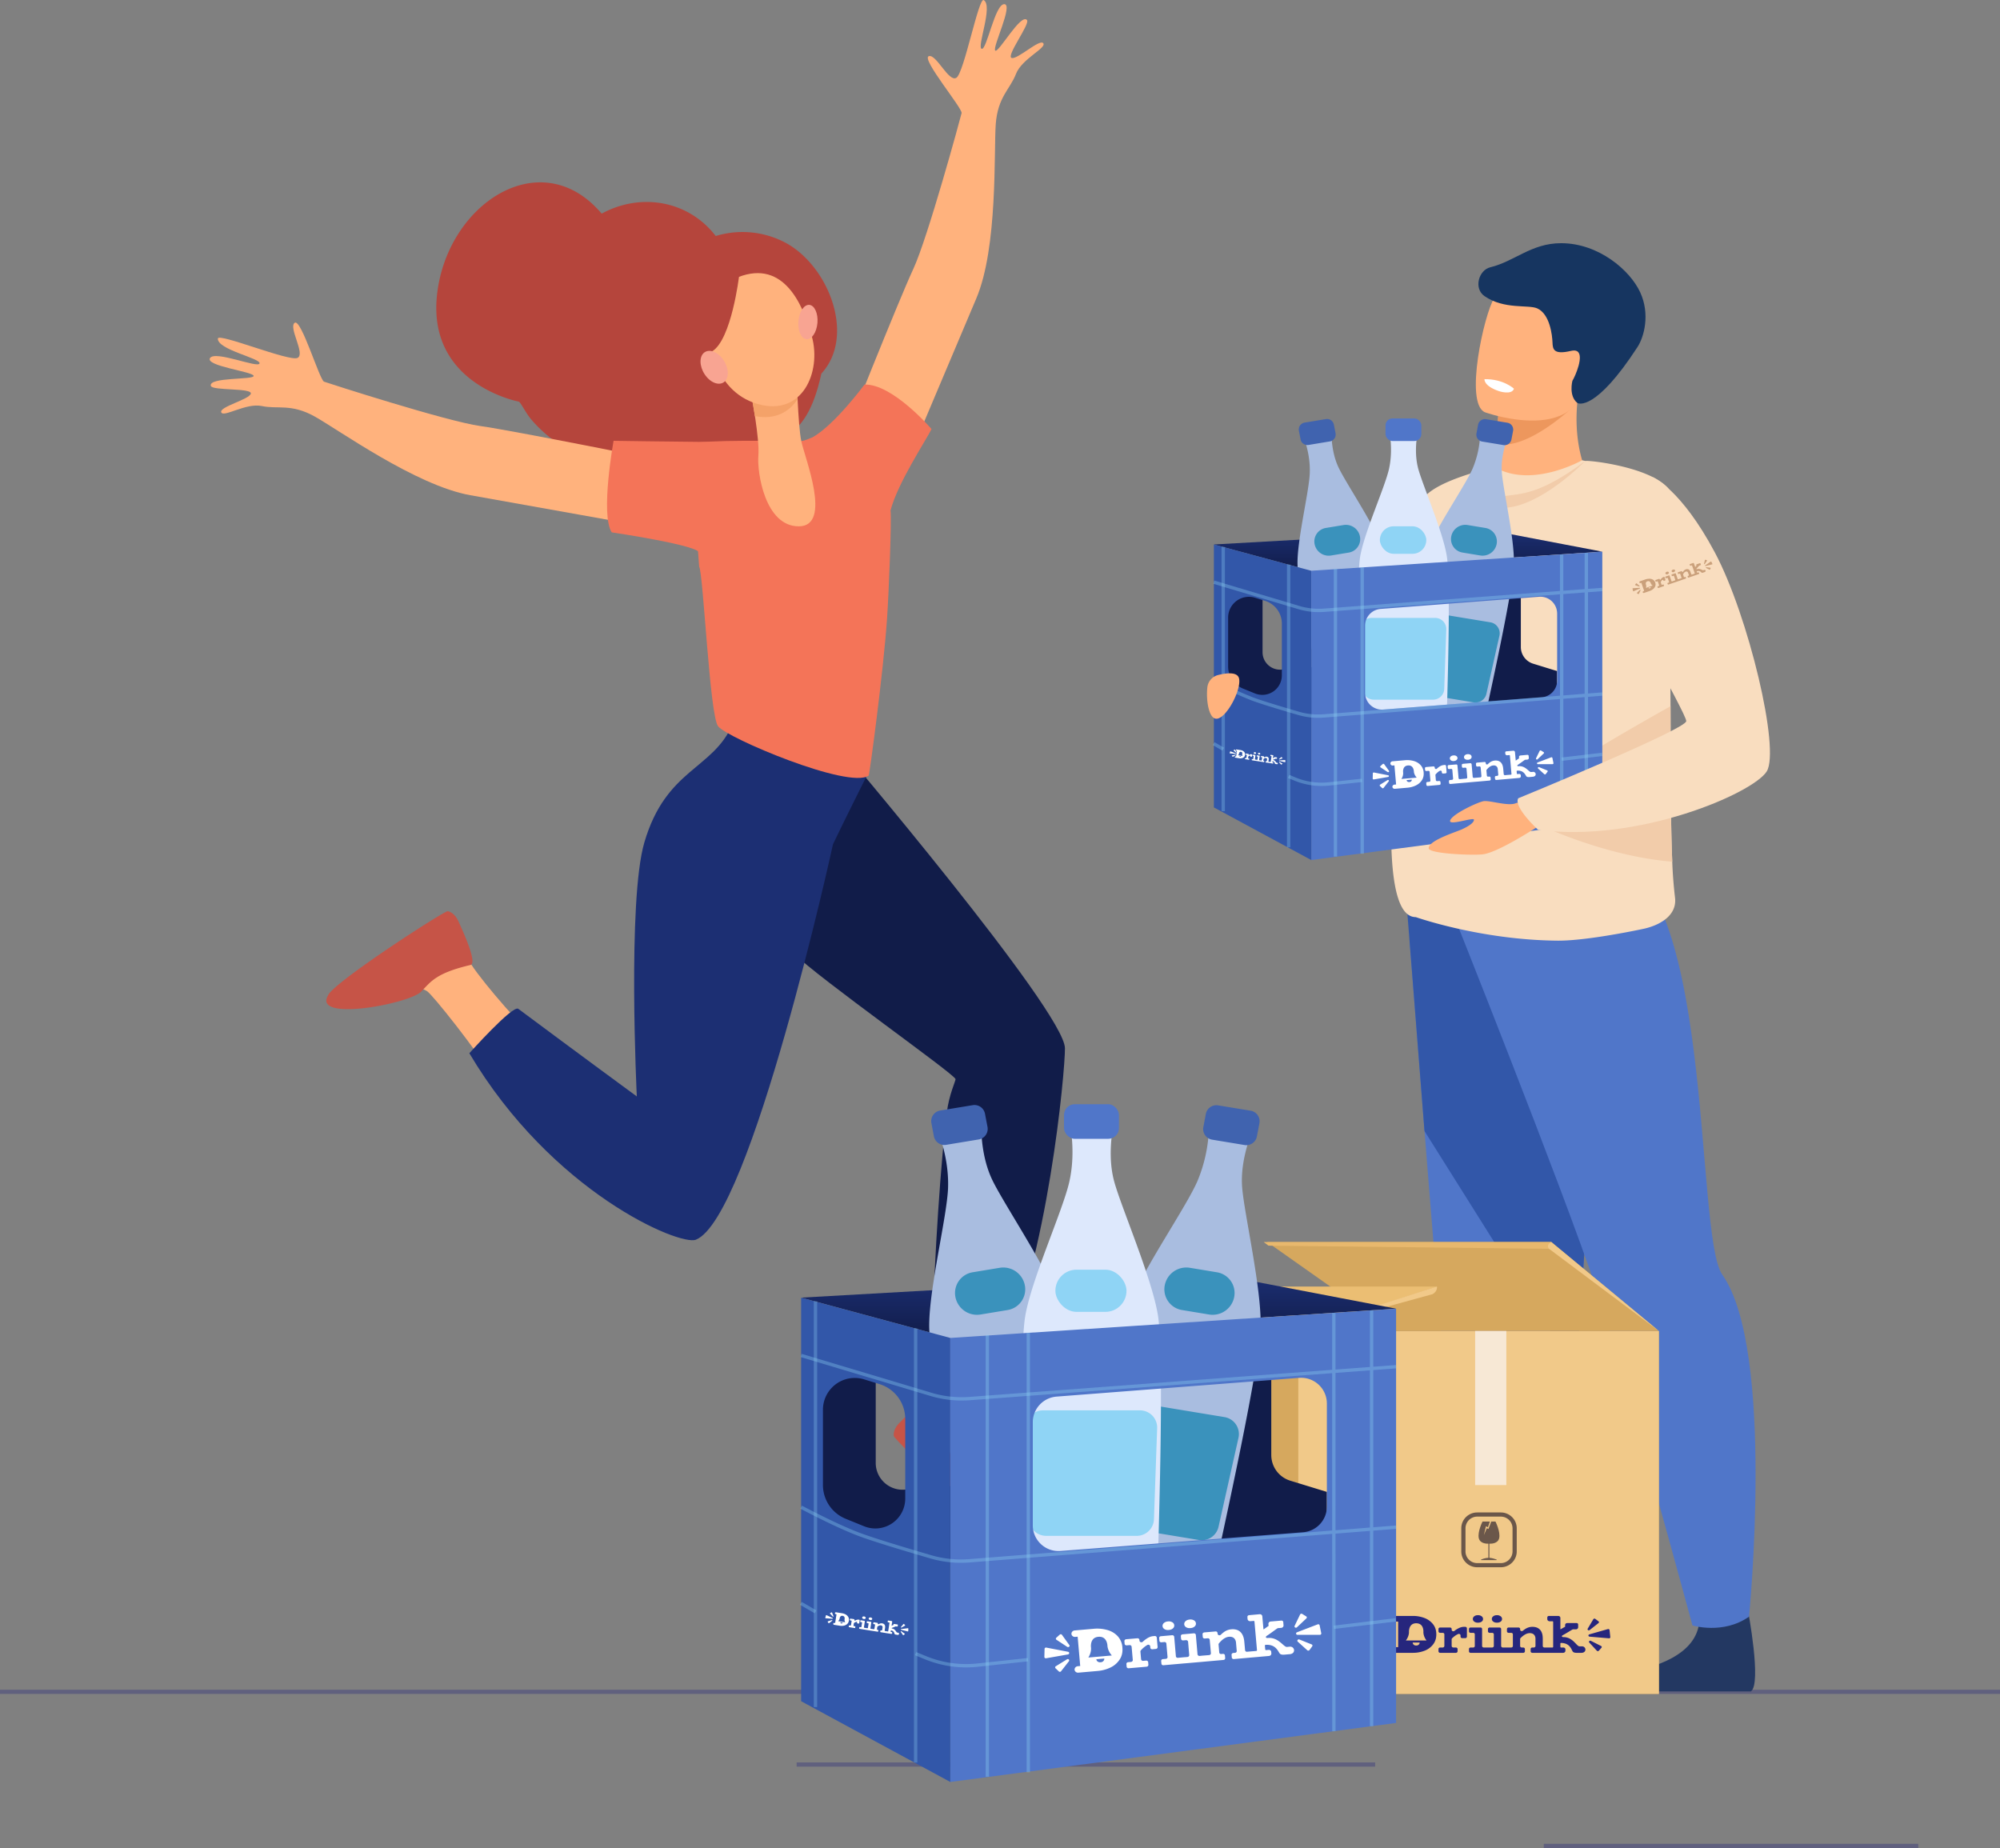 <svg xmlns="http://www.w3.org/2000/svg" viewBox="0 0 477 440.75"><rect x="0" y="0" width="477" height="440.75" fill="#808080" stroke="none"/><defs><linearGradient id="a" x1="50%" x2="50%" y1="0%" y2="100%"><stop offset="0%" stop-color="#1C2F73"/><stop offset="100%" stop-color="#111C49"/></linearGradient><linearGradient id="b" x1="50%" x2="50%" y1="0%" y2="100%"><stop offset="0%" stop-color="#1C2F73"/><stop offset="100%" stop-color="#111C49"/></linearGradient></defs><g fill="none" fill-rule="evenodd"><path stroke="#26267D" stroke-opacity=".35" d="M0 403.5h477m-287 17.34h137.98m40.21 19.41h89.31"/><path d="M152 59.6h406V405H152z"/><path fill="#F9DDBF" fill-rule="nonzero" d="M339.91 118.31s-26.34 46.33-21.06 62.3c5.29 15.98 22.97 17 22.97 17l-1.9-79.3Z"/><path fill="#233862" fill-rule="nonzero" d="M326.25 403.4h36.79c2.63-1.8-.71-19.38-.71-19.38s-10.04-3.83-11.78 3.96c-1.74 7.8-12.78 10.27-18.63 11.22-4 .65-5.27 2.86-5.67 4.2Zm54.55 0h36.79c2.63-1.8-.71-19.38-.71-19.38s-10.04-3.83-11.78 3.96c-1.73 7.8-12.78 10.27-18.63 11.22-4 .65-5.27 2.86-5.67 4.2Z"/><path fill="#5076C9" fill-rule="nonzero" d="M336.15 224.05s1.65 20.75 3.6 45.7c2.64 33.89 9.76 117.91 9.76 117.91s4.67 4.01 15.02 1.82c0 0 8.8-28.99 11.44-62.07l.12-1.64c2.45-33.68 6.26-104.6 6.26-104.6l-46.2 2.88Z"/><path fill="#3257A9" fill-rule="nonzero" d="M335.58 216.87s2.22 27.93 4.16 52.88l36.22 57.66.12-1.64c2.45-33.68 6.26-104.6 6.26-104.6l-46.76-4.3Z"/><path fill="#5076C9" fill-rule="nonzero" d="M346.14 216.87s26.27 65.79 34.67 90.73c5.98 17.76 22.84 80.07 22.84 80.07s7.34 2.25 13.5-2.1c0 0 6.28-63.66-6.4-81.6-6.72-9.53-1.67-99-28.94-99.78-27.26-.76-35.67 12.68-35.67 12.68Z"/><path fill="#FFB27D" fill-rule="nonzero" d="M357.87 119.9a16.3 16.3 0 0 0 11.32 1.53c3.1-.66 5.77-2.04 7.67-3.26 1.95-1.25 3.09-2.34 3.09-2.34s-.14-.2-.36-.59c-1.19-2.04-4.78-9.37-3.18-21.14.02-.16-1.14.06-2.9.48-5.2 1.24-15.68 4.23-16.15 4.36h-.02s-.12 2.48-.56 6.92l-.12 1.23c-.05.52-.1 1.07-.17 1.64-.48 4.61 1.38 11.16 1.38 11.16Z"/><path fill="#ED975D" fill-rule="nonzero" d="M356.79 105.86c7.78 1.8 19.39-9.76 19.39-9.76a12.26 12.26 0 0 0-2.66-1.52c-5.22 1.24-15.7 4.23-16.16 4.36h-.02s-.12 2.48-.56 6.92Z"/><path fill="#F9DDBF" fill-rule="nonzero" d="M332.04 205.8c.57 7.54 2.15 12.93 5.62 12.93 0 0 15.44 5.47 33.88 5.62 3.6.02 8.71-.68 12.94-1.4 4.33-.73 7.75-1.48 7.75-1.48 3.71-.86 7.8-3.16 7.26-7.42a105.73 105.73 0 0 1-.68-9.19c-.4-9.85-.34-23.43-.39-36.43-.03-7.98-.11-15.75-.38-22.3 0 0 3.64-25.71-.4-29.93-4.73-4.94-18.64-6.45-19.51-6.26l-.8-.17s-11.83 6.72-20.63 1.75c0 0-.24-.26-.27-.25-2.06.7-12.82 3.12-16.51 7.04-1.28 1.36-6.36 9.66-6.5 18.77-.2 12.72.3 27.15.3 27.16-.14 2.06-.36 4.72-.6 7.76-.25 3.24-.54 6.9-.78 10.7-.12 1.93-.23 3.9-.32 5.85-.28 6.06-.36 12.14.02 17.25Z"/><path fill="#F2CCAA" fill-rule="nonzero" d="M378.07 109.95s-13.1 13.6-22.48 10.82c0 0-1.25-1.84 2.97-2.43 4.22-.59 8.78-.35 19.5-8.39Z"/><g fill-rule="nonzero"><path fill="#FFB27D" d="M354.14 98.32s3.2 1.15 7.28 1.7c5.97.81 13.8.34 16.28-6.93 4.15-12.22 9.45-19.55-2.77-24.54-6.54-2.67-10.72-2.81-13.56-1.79-2.47.88-3.92 2.64-5.02 4.38-2.38 3.74-7.15 25.04-2.2 27.18Z"/><path fill="#163560" d="M355.42 63.75c-2.76.68-4 5.05-1.37 6.87 4.7 3.26 10.46 1.98 12.58 2.93 3.04 1.35 3.58 6.48 3.64 8.1.05 1.64.26 3.01 4.39 2.04.67-.16 1.16-.12 1.5.09 1.7 1.02-.48 5.97-1.14 7.04 0 0-.95 3.55 1.16 5.27.25.21 4.39 2.03 14.36-13.32 1.57-2.41 3.06-7.84.64-13.07-2.41-5.23-9.89-11.7-18.86-11.7-7.1 0-11.06 4.33-16.9 5.75Z"/><path fill="#FFF" d="M354.05 90.43s-.26 1.58 3.4 2.84c0 0 3.07 1.06 3.63-.56 0 0-2.44-2.34-7.03-2.28Z"/></g><path fill="#F2CCAA" fill-rule="nonzero" d="M362.95 191.05c-1.3 2.47 4.33 5.74 4.33 5.74s15.58 7.46 31.56 8.72a52.6 52.6 0 0 1-.03-.65c-.4-9.85-.34-23.43-.39-36.43 0 0-33.3 18.54-35.47 22.62Z"/><path fill="url(#a)" d="m.04 30.28 64.57-3.65 28.08 5.36-69.42 4.56z" transform="translate(289.46 99.58)"/><path fill="#111C4A" d="M362.72 140.17v14.15c0 1.82 1.2 3.44 2.94 3.97l5.71 1.76v9.92l-47.02 4.66-33.48-11.5 2.04-22.54 8.21 2.19v12.77a4.16 4.16 0 0 0 4.49 4.15l34.36-2.68a4.16 4.16 0 0 0 3.83-3.94l.57-11.68 18.35-1.23Z"/><path fill="#A9BDE0" d="m311.96 103.03 4.22-.7a1.16 1.16 0 0 1 1.36 1.12c.1 3.27.7 6.01 1.8 8.24 1.85 3.79 8.48 13.63 10.55 19.22 1.3 3.53 3.51 15.06 6.63 34.59a3.5 3.5 0 0 1-2.88 4l-13.75 2.26a3.5 3.5 0 0 1-3.97-2.69c-4.3-19.44-6.46-31.04-6.47-34.8 0-5.93 2.76-16.98 2.93-21.44.1-2.59-.34-5.35-1.34-8.28a1.16 1.16 0 0 1 .92-1.52Z"/><path fill="#3A92BC" d="m316.2 125.92 4.24-.7c1.83-.3 3.57.92 3.91 2.74a3.26 3.26 0 0 1-2.67 3.83l-4.24.7a3.42 3.42 0 0 1-3.91-2.74 3.26 3.26 0 0 1 2.67-3.83Z"/><path fill="#4063AF" d="m311.16 100.79 5.07-.84c.9-.15 1.74.45 1.9 1.33l.4 2.05a1.66 1.66 0 0 1-1.37 1.95l-5.07.84c-.9.15-1.74-.45-1.9-1.33l-.4-2.05a1.66 1.66 0 0 1 1.37-1.95Z"/><path fill="#8FD4F5" d="m315.03 148.42 14.88-2.45a2.66 2.66 0 0 1 3.06 2.23l2.15 14a2.66 2.66 0 0 1-2.2 3.03L319 167.52a2.66 2.66 0 0 1-3.03-2.05l-3.1-13.84a2.66 2.66 0 0 1 2.16-3.2Z"/><path fill="#A9BDE0" d="m354.37 102.35 4.23.7a1.16 1.16 0 0 1 .9 1.53c-1.08 3.08-1.52 5.84-1.3 8.27.35 4.15 2.98 15.52 2.87 21.43-.07 3.75-2.23 15.34-6.47 34.78a3.5 3.5 0 0 1-3.98 2.7l-13.74-2.26a3.5 3.5 0 0 1-2.89-3.99c3.07-19.54 5.28-31.07 6.65-34.59 2.16-5.58 8.81-15.08 10.6-19.21a23.23 23.23 0 0 0 1.78-8.26 1.16 1.16 0 0 1 1.35-1.1Z"/><path fill="#3A92BC" d="m350.04 125.22 4.23.7a3.26 3.26 0 0 1 2.68 3.83 3.42 3.42 0 0 1-3.92 2.73l-4.23-.7a3.26 3.26 0 0 1-2.68-3.82 3.42 3.42 0 0 1 3.92-2.74Z"/><path fill="#4063AF" d="m354.43 99.98 5.07.84a1.66 1.66 0 0 1 1.37 1.95l-.39 2.05a1.66 1.66 0 0 1-1.9 1.33l-5.08-.84a1.66 1.66 0 0 1-1.36-1.95l.38-2.04a1.66 1.66 0 0 1 1.91-1.34Z"/><path fill="#3A92BC" d="m340.56 145.97 14.89 2.45a2.66 2.66 0 0 1 2.16 3.21l-3.1 13.84a2.66 2.66 0 0 1-3.04 2.05l-13.92-2.3a2.66 2.66 0 0 1-2.2-3.03l2.15-14a2.66 2.66 0 0 1 3.06-2.22Z"/><g transform="translate(323.9 99.8)"><path fill="#DDE8FC" d="M8.74 2.35h4.25a1.16 1.16 0 0 1 1.14 1.35c-.5 3.22-.41 6 .24 8.37 1.12 4.03 5.79 14.78 6.77 20.62.63 3.69.66 15.42.1 35.18a3.5 3.5 0 0 1-3.49 3.4H3.92a3.5 3.5 0 0 1-3.49-3.4c-.6-19.76-.57-31.49.11-35.18 1.09-5.84 5.84-16.26 6.83-20.62.57-2.55.64-5.34.21-8.4a1.16 1.16 0 0 1 1.16-1.32Z"/><rect width="11.07" height="6.56" x="5.2" y="25.72" fill="#8FD4F5" rx="3.28"/><rect width="8.55" height="5.38" x="6.54" fill="#5076C9" rx="1.66"/><path fill="#8FD4F5" d="M3.26 47.57h15.12a2.66 2.66 0 0 1 2.66 2.75l-.49 14.17a2.66 2.66 0 0 1-2.66 2.58H3.75a2.66 2.66 0 0 1-2.66-2.58l-.5-14.17a2.66 2.66 0 0 1 2.67-2.75Z"/></g><path fill="#5076C9" d="M382.15 131.57v64.38l-2.5.33-.56.07-66.35 8.77v-69l69.41-4.55ZM371.36 146a4 4 0 0 0-4.29-3.67l-37.8 2.9a4 4 0 0 0-3.69 4v16.02a4 4 0 0 0 4.3 3.98l37.8-2.92a4 4 0 0 0 3.7-3.98v-16.02l-.02-.31Z"/><path fill="#3257A9" d="m289.5 129.86 23.24 6.27v68.99l-23.23-12.55v-62.7Zm8.36 12.48a4.95 4.95 0 0 0-4.95 4.96v11.68c0 2.3 1.4 4.37 3.53 5.24l2.88 1.17a4.66 4.66 0 0 0 6.4-4.32v-12.36a5.66 5.66 0 0 0-3.99-5.4l-2.41-.75a4.95 4.95 0 0 0-1.46-.22Z"/><path stroke="#8FD4F5" stroke-opacity=".34" stroke-width=".8" d="M318.5 135.65v68.65m6.38-68.99v68.3"/><path d="M328.73 135.48v67.1"/><path stroke="#8FD4F5" stroke-opacity=".34" stroke-width=".8" d="m372.45 132.24.01 64.99m5.88-.78v-64.62m-88.84 7.02 20.23 6.04c1.94.59 3.98.8 6 .66l66.42-4.96m-92.65 21.83a85.51 85.51 0 0 0 9.2 4.28c1.91.71 5.6 1.86 11.03 3.44 1.93.56 3.94.77 5.95.61l66.47-5.22"/><path d="m344.89 182.69.12 1.46c.02.15-.1.28-.27.3l-.54.04c-.16.02-.3-.1-.32-.24l-.02-.21c-.01-.2-.24-.3-.43-.21-.1.04-.2.1-.3.17-.24.18-.48.4-.72.68a.26.26 0 0 0-.06.2l.1 1.17c.01.15.15.26.32.25l.46-.04c.16-.02.3.1.32.24l.03.4c.01.16-.1.29-.27.3l-2.8.25c-.16.01-.3-.1-.32-.25l-.03-.4c-.01-.15.1-.28.27-.3l.45-.04c.16-.01.28-.15.27-.3l-.18-2.06c-.01-.15-.16-.26-.32-.25l-.45.04c-.16.01-.3-.1-.32-.25l-.03-.4c-.02-.15.1-.28.27-.3l1.74-.15c.17-.01.31.1.32.25l.02.13c.02.23.33.33.5.16.19-.18.38-.33.57-.46a2.3 2.3 0 0 1 1.07-.41l.23-.02c.16-.02.3.1.32.25Zm25.61-.69-.25-1.23c-.03-.13-.18-.2-.3-.15l-3.23 1.23c-.23.1-.16.4.08.4h3.47c.14 0 .25-.12.23-.25Zm-1.83 2.61.42-.57c.08-.1.04-.25-.1-.3l-1.9-.77c-.22-.09-.42.18-.24.34l1.47 1.34c.1.09.27.07.35-.04Zm-1.96-3.53 1.47-1.38a.2.2 0 0 0-.03-.32l-.62-.38a.24.24 0 0 0-.33.1l-.85 1.75c-.1.22.19.4.36.23Zm-39.06 4.82 3.42-.6c.24-.04.25-.36 0-.4l-3.38-.66c-.14-.03-.27.07-.27.2l-.03 1.25c0 .13.12.23.26.2Zm2.33 2.02 1.23-1.57c.15-.19-.1-.42-.3-.29l-1.75 1.08a.21.21 0 0 0-.04.32l.52.49c.1.09.26.08.34-.03Zm1.29-4.08-1.14-1.58a.24.24 0 0 0-.35-.04l-.54.49c-.1.09-.09.24.03.31l1.68 1.11c.2.13.46-.1.32-.29Zm14.82-2.47c.18.11.4.16.66.14.27-.03.49-.11.64-.25.16-.14.23-.3.22-.5a.59.59 0 0 0-.3-.46c-.18-.11-.4-.16-.68-.13-.25.02-.46.1-.62.24a.59.59 0 0 0-.22.51c.02.19.12.34.3.45Zm3.38-.3c.18.12.4.16.66.14.27-.02.48-.1.64-.24.16-.14.23-.3.21-.5a.59.59 0 0 0-.3-.47c-.17-.1-.4-.15-.67-.13-.26.02-.47.1-.63.25a.59.59 0 0 0-.21.5c.01.2.11.34.3.45Zm16.11 3.03-.42.03c-.52.05-1.3-1.55-2.99-1.39-.2.02-.32-.07-.29-.18.02-.06.09-.12.14-.15.55-.36 1.41-1.02 1.67-1.18a.18.18 0 0 1 .06-.02l.5-.04c.23-.02.4-.2.38-.41l-.05-.49c0-.14-.15-.25-.3-.24l-1.65.15c-.21.02-.37.19-.35.38l.02.3-.6.42c-.1.06-.2.17-.2.08l-.18-1.99c-.02-.2-.2-.34-.41-.32l-1.65.14c-.16.02-.28.15-.26.3l.02.3c.02.21.22.36.44.34l.51-.04c.07 0 .13.04.14.1l.38 4.44c.01.06-.04.12-.11.13l-.5.04h-.02l-.91.08c-.16.02-.3-.1-.31-.24l-.12-1.3c-.06-.69-.26-1.2-.6-1.53-.35-.33-.83-.47-1.42-.42-.4.04-.76.17-1.08.38-.19.13-.37.28-.56.47-.17.17-.48.07-.5-.16v-.11a.284.284 0 0 0-.32-.24l-1.76.15c-.16.01-.28.15-.27.3l.04.4c.01.15.15.26.31.25l.46-.04c.16-.02.3.1.32.24l.18 2.07c.01.15-.11.28-.27.3l-1.03.09h-.06l-.4.04c-.17.01-.3-.1-.32-.25l-.26-3.01a.299.299 0 0 0-.32-.25l-1.75.15c-.16.02-.29.15-.27.3l.03.4c.02.16.16.27.32.25l.45-.04c.16-.01.3.1.32.25l.18 2.06c.01.16-.1.29-.27.3l-.4.04h-.05l-1.05.1c-.16 0-.3-.1-.3-.24l-.27-3.03c-.01-.15-.15-.26-.31-.24l-1.77.15c-.15.01-.27.14-.26.29l.04.42c.01.14.15.25.3.24l.47-.04c.16-.02.3.09.31.24l.18 2.08c.02.14-.1.27-.26.29l-.46.04a.28.28 0 0 0-.27.29l.04.42c.01.14.15.25.3.24l3.4-.3h.04l2.7-.24h.05l3.17-.28c.16-.02.28-.15.27-.3l-.04-.4c0-.15-.15-.26-.31-.25l-.26.02c-.16.02-.3-.1-.31-.24l-.11-1.23c0-.06.01-.13.06-.18.53-.64 1.04-.98 1.55-1.02.32-.03.58.03.78.2.19.16.3.4.32.7l.12 1.3c.01.14-.1.27-.27.29l-.27.02c-.16.01-.28.15-.27.3l.04.4c.01.15.15.26.31.25l3.08-.27h.01l2.37-.21c.27-.03.4-.21.38-.43l-.02-.23c-.01-.18-.18-.31-.38-.3l-.41.04c-.07 0-.13-.04-.14-.1l-.05-.6c0-.08.08-.11.17-.12 1.53-.08 1.87 1 2.14 1.34.22.28.7.19 1.18.15l.39-.04c.98-.08.8-1.23-.02-1.16Zm-26.79-1.65a3.51 3.51 0 0 0-1.63-.96 5.76 5.76 0 0 0-2.08-.18l-2.97.26c-.3.03-.53.27-.5.55.02.28.28.48.58.46l.38-.04.4 4.56-.38.03c-.3.03-.52.27-.5.55.03.28.29.48.59.45l2.98-.26c.72-.06 1.4-.24 2-.53.62-.3 1.1-.71 1.45-1.24.35-.53.49-1.15.43-1.87a2.85 2.85 0 0 0-.75-1.78Zm-2.08 3.49c.03.29-.2.54-.52.57h-.1c-.31.04-.59-.17-.61-.46l1.23-.11Zm-.65-.32-1.83.16s.5-.7.42-1.54c0 0-.24-1.56 1.14-1.68 1.42-.12 1.42 1.46 1.42 1.46.07.83.68 1.44.68 1.44l-1.83.16Z" fill="#FFF" fill-rule="nonzero"/><g fill="#FFF" fill-rule="nonzero"><path d="m298.63 180-.07.44c-.01.04-.06.07-.1.06l-.17-.02c-.05-.01-.08-.05-.07-.1v-.06c.02-.06-.04-.1-.1-.1a1.23 1.23 0 0 0-.36.17.08.08 0 0 0-.04.06l-.05.35c-.01.05.02.09.07.1l.14.02c.05 0 .08.05.07.1l-.01.11c-.01.05-.06.08-.1.07l-.84-.13c-.05 0-.09-.05-.08-.1l.02-.12c0-.04.05-.07.1-.06l.13.02c.05 0 .1-.02.1-.07l.1-.61c.01-.05-.02-.1-.07-.1l-.14-.02c-.05 0-.08-.05-.07-.1l.02-.11c0-.05.05-.08.1-.07l.52.08c.05 0 .08.05.08.1v.03c-.02.07.06.13.13.09l.2-.1a.7.7 0 0 1 .34-.03h.07c.05.01.08.06.08.1Zm7.92 1.73v-.38c0-.04-.04-.07-.1-.07l-1.33.08c-.1 0-.1.1 0 .12l1.33.3c.05.01.1-.01.1-.05Zm-.91.6.21-.13c.04-.03.04-.07-.01-.1l-.67-.39c-.08-.04-.17.02-.12.08l.46.52c.03.03.1.04.13.02Zm-.46-1.2.67-.27c.05-.02.05-.07.02-.1l-.2-.16c-.05-.03-.11-.03-.14 0l-.47.43c-.06.06.04.13.12.1Zm-11.82-1.45 1.35.13c.1 0 .13-.09.04-.12l-1.24-.48c-.05-.02-.11 0-.12.03l-.12.36c0 .04.03.08.09.08Zm.73.79.6-.35c.07-.04-.01-.13-.1-.1l-.75.15c-.05.02-.07.06-.04.1l.15.18c.03.04.1.05.14.02Zm.82-1.07-.31-.56c-.02-.04-.08-.05-.13-.04l-.24.1c-.05.01-.06.06-.02.09l.55.47c.07.05.19.01.15-.06Zm4.16.3c.05.05.11.08.19.1.08 0 .15 0 .2-.03a.17.17 0 0 0 .1-.13c.01-.06 0-.11-.05-.16a.33.33 0 0 0-.19-.08.32.32 0 0 0-.2.02.18.18 0 0 0-.1.13c-.01.06 0 .11.05.16Zm1.02.17c.04.04.1.07.18.08.08.02.15 0 .2-.02a.17.17 0 0 0 .1-.13c.02-.06 0-.11-.05-.16a.33.33 0 0 0-.19-.08.32.32 0 0 0-.2.02.18.18 0 0 0-.1.14c0 .05.01.1.06.15Zm4.51 2.05-.13-.02c-.16-.02-.27-.54-.78-.62-.06-.01-.09-.04-.07-.07l.05-.04c.2-.06.5-.2.58-.22h.02l.15.02c.07.01.13-.03.14-.09l.02-.14c0-.05-.03-.09-.07-.1l-.5-.07c-.06-.01-.12.02-.13.08l-.01.09-.21.08c-.03 0-.07.03-.06 0l.09-.58c0-.06-.04-.12-.1-.13l-.5-.08c-.04 0-.08.03-.1.07v.1c-.02.05.03.11.1.12l.15.03c.02 0 .04.02.03.04l-.2 1.32c-.01.01-.03.03-.05.02l-.15-.02-.28-.04c-.05-.01-.08-.05-.07-.1l.06-.38c.03-.2 0-.37-.07-.5a.558.558 0 0 0-.38-.22.7.7 0 0 0-.35.03l-.2.1c-.06.04-.14-.02-.13-.08v-.04c.01-.04-.02-.08-.07-.09l-.53-.08a.089.089 0 0 0-.1.06l-.02.12c0 .05.03.09.08.1l.14.02c.04 0 .08.05.07.1l-.1.61c0 .04-.05.07-.1.07l-.3-.05h-.02l-.12-.02c-.05-.01-.09-.05-.08-.1l.14-.9c0-.04-.02-.08-.07-.1l-.53-.07c-.05-.01-.1.02-.1.06l-.02.12c0 .05.03.09.08.1l.13.02c.05 0 .09.05.08.1l-.1.6c0 .05-.05.08-.1.08l-.12-.02h-.01l-.32-.06c-.05 0-.08-.04-.07-.09l.14-.9c0-.04-.03-.08-.07-.1l-.53-.07c-.05-.01-.1.02-.1.06l-.02.12c0 .05.03.09.07.1l.14.02c.05 0 .08.05.08.1l-.1.61c0 .04-.05.07-.1.07l-.14-.03c-.05 0-.1.03-.1.07l-.02.12c0 .05.03.09.08.1l1.01.16h.02l.8.13h.02l.95.15c.05 0 .1-.02.1-.07l.02-.12c0-.04-.03-.08-.08-.1h-.07a.097.097 0 0 1-.08-.1l.06-.36c0-.02.01-.04.03-.05.2-.15.38-.21.53-.19.1.02.17.06.21.12a.3.3 0 0 1 .05.23l-.06.38c0 .05-.05.07-.1.07l-.08-.02c-.05 0-.1.03-.1.07l-.02.12c0 .05.02.09.07.1l.93.14.7.11c.09.02.14-.03.15-.1l.01-.06c.01-.05-.03-.1-.09-.11l-.12-.02c-.02 0-.04-.02-.03-.04l.02-.18c0-.02.03-.03.06-.02.46.08.48.42.53.54.05.1.2.1.34.13l.11.02c.3.05.33-.3.09-.34Z"/><path d="M296.85 179.49c-.09-.17-.23-.3-.4-.4a1.7 1.7 0 0 0-.6-.2l-.9-.14c-.08-.02-.17.04-.18.12-.01.08.05.16.14.17l.11.02-.21 1.36-.11-.02c-.1-.02-.18.04-.2.12 0 .08.06.16.15.18l.9.14c.2.03.42.03.62-.01s.37-.13.51-.26c.14-.12.23-.3.26-.51.04-.22 0-.4-.09-.57Zm-.86.86c-.01.09-.1.15-.2.13h-.02c-.1-.02-.16-.1-.15-.19l.37.06Zm-.17-.14-.55-.08s.2-.17.24-.42c0 0 .04-.47.46-.4.42.06.3.52.3.52-.03.25.1.47.1.47l-.55-.09Z"/></g><path stroke="#8FD4F5" stroke-opacity=".34" stroke-width=".8" d="m307.34 185.18 1.46.6a16.64 16.64 0 0 0 8.18 1.18l7.85-.84m47.63-5.05 9.64-1.15m-90.36-1.24-2.28-1.32"/><path stroke="#8FD4F5" stroke-opacity=".3" stroke-width=".8" d="M307.34 202.09v-67.46m-15.6 58.84v-63.04"/><path fill="#FFB27D" fill-rule="nonzero" d="M287.95 163.95a3.41 3.41 0 0 1 2.54-2.95c1.95-.49 4.7-.86 5.04.88.53 2.71-3.07 9.54-5.42 9.54-1.8 0-2.5-4.39-2.16-7.47Zm79.33 32.85s-9.86 6.54-13.66 6.96c-2.6.28-12.82-.14-12.87-1.44-.08-1.84 6.24-3.78 7.88-4.51 1.64-.74 2.92-1.6 2.91-2.3 0-.72-6.34 1.64-5.65.09.68-1.55 6.52-4.26 7.93-4.52 1.42-.26 5.97 1.3 7.74.47 1.77-.82 5.72 5.24 5.72 5.24Z"/><path fill="#F9DDBF" fill-rule="nonzero" d="M394.22 113.81s6.75 2.87 14.78 17.96c8.02 15.08 15.62 47.03 12.36 52.22-3.25 5.2-30.65 17.1-54.53 13.92 0 0-5.93-5.43-4.73-7.52 0 0 40.04-16.43 40.07-18.4.02-1.96-18.01-32.4-18.83-40.83-.8-8.43 10.88-17.35 10.88-17.35Z"/><path d="m397 137.67.21.62c.02.06-.02.13-.09.16l-.23.08c-.08.03-.15 0-.17-.07l-.03-.09c-.03-.08-.15-.1-.22-.04l-.12.1c-.09.11-.17.23-.25.38a.11.11 0 0 0 0 .1l.17.5c.02.06.1.09.17.06l.2-.07c.07-.02.14.01.17.08l.05.17c.03.06-.01.13-.09.16l-1.22.42c-.07.02-.15 0-.17-.07l-.06-.17c-.02-.07.02-.14.09-.16l.2-.07c.07-.03.1-.1.09-.16l-.3-.88c-.03-.06-.1-.1-.17-.07l-.2.07c-.07.03-.15 0-.17-.07l-.06-.17c-.02-.06.02-.14.1-.16l.76-.26c.07-.03.14 0 .17.07l.02.05c.03.1.18.1.24.01.06-.1.13-.18.2-.26.14-.15.29-.25.44-.3l.1-.03c.07-.03.15 0 .17.07Zm11.4-3.2-.24-.5c-.03-.05-.1-.07-.16-.03l-1.3.9c-.1.06-.04.19.07.16l1.56-.4c.06 0 .1-.07.07-.13Zm-.54 1.34.13-.3c.02-.05-.01-.1-.08-.11l-.93-.12c-.11-.01-.17.13-.08.18l.8.4c.06.03.14 0 .16-.05Zm-1.26-1.31.52-.76a.09.09 0 0 0-.05-.14l-.32-.1c-.06 0-.12.03-.14.09l-.2.86c-.01.1.14.15.2.05Zm-16.98 6.51 1.47-.64c.1-.05.07-.19-.04-.18l-1.59.1c-.06 0-.11.06-.1.12l.12.54c.01.06.08.09.14.06Zm1.26.61.38-.81c.05-.1-.09-.18-.17-.1l-.66.67c-.04.04-.04.11.02.14l.28.15c.05.03.13 0 .15-.05Zm.14-1.91-.68-.56c-.05-.04-.12-.02-.16.03l-.19.27a.09.09 0 0 0 .05.13l.87.3c.1.03.2-.1.11-.17Zm6.38-2.75c.1.03.2.03.3-.01.13-.04.21-.1.27-.18a.25.25 0 0 0 .04-.24.26.26 0 0 0-.18-.17.5.5 0 0 0-.32.02.5.5 0 0 0-.25.18.26.26 0 0 0-.04.24c.02.08.08.13.18.16Zm1.48-.51c.1.03.2.03.31-.01.12-.04.2-.1.26-.18a.25.25 0 0 0 .05-.24.26.26 0 0 0-.19-.17.5.5 0 0 0-.32.02.5.5 0 0 0-.25.18.26.26 0 0 0-.04.24c.02.08.09.13.18.16Zm7.54-.51-.18.06c-.23.08-.75-.52-1.5-.26-.08.03-.14 0-.14-.05 0-.03.03-.06.04-.08l.63-.7.02-.01.23-.08c.1-.03.15-.13.12-.22l-.07-.2c-.02-.07-.1-.1-.17-.07l-.72.24c-.1.04-.14.13-.12.21l.05.13-.23.25c-.03.03-.07.1-.08.05l-.3-.84c-.02-.08-.12-.12-.21-.09l-.72.25c-.07.02-.11.1-.09.16l.05.13c.03.08.13.13.23.1l.22-.08c.03-.01.06 0 .07.03l.65 1.88c0 .02 0 .05-.04.06l-.22.08-.4.14c-.08.02-.15 0-.17-.07l-.2-.55c-.1-.3-.24-.49-.43-.6-.19-.1-.41-.1-.68-.01-.17.06-.32.15-.44.28-.07.08-.14.16-.2.26s-.2.1-.24 0l-.02-.05c-.02-.07-.1-.1-.16-.07l-.77.26c-.07.03-.11.1-.1.16l.07.17c.02.07.1.1.16.07l.2-.06c.08-.03.15 0 .17.06l.3.88c.03.07-.01.14-.08.16l-.46.16h-.02l-.18.07c-.07.02-.15-.01-.17-.07l-.44-1.28c-.02-.06-.1-.1-.17-.07l-.76.26c-.07.03-.11.1-.1.16l.07.17c.02.07.1.1.17.07l.2-.06c.06-.03.14 0 .16.07l.3.87c.02.07-.02.14-.09.16l-.17.06h-.02l-.46.17c-.07.02-.15 0-.17-.07l-.44-1.28c-.02-.07-.1-.1-.16-.07l-.78.26c-.07.03-.1.1-.09.16l.07.18c.02.06.1.09.16.06l.2-.07c.07-.02.15.01.17.07l.3.89c.02.06-.02.13-.09.15l-.2.07c-.07.02-.1.1-.09.16l.06.17c.03.06.1.1.17.07l1.48-.51h.02l1.19-.41.02-.01 1.4-.48c.06-.03.1-.1.08-.16l-.06-.17c-.02-.07-.1-.1-.17-.07l-.1.04c-.08.02-.15-.01-.18-.07l-.17-.52a.11.11 0 0 1 0-.09c.17-.34.37-.54.59-.62.14-.05.26-.05.37 0 .1.05.18.14.22.27l.19.55c.02.06-.02.13-.1.15l-.1.04c-.08.03-.12.1-.1.16l.06.18c.02.06.1.09.17.07l1.35-.47 1.04-.36c.12-.04.16-.14.13-.23l-.03-.1a.16.16 0 0 0-.2-.08l-.19.06c-.03.01-.06 0-.07-.03l-.09-.25c0-.03.02-.06.06-.07.68-.2.95.22 1.1.34.13.1.34 0 .55-.07l.17-.06c.43-.15.23-.63-.13-.5Zm-12.18 2.32a1.62 1.62 0 0 0-.83-.23c-.31 0-.63.04-.95.15l-1.3.45c-.14.05-.21.18-.17.3.04.11.18.17.31.13l.16-.06.67 1.93-.16.06c-.14.04-.21.17-.17.3.04.1.18.17.31.12l1.3-.45c.33-.1.6-.26.85-.46.24-.2.42-.43.52-.7.1-.26.1-.55-.01-.86-.1-.3-.28-.53-.53-.68Zm-.56 1.74c.05.13-.03.26-.17.31l-.04.02c-.14.04-.29-.02-.33-.14l.54-.19Zm-.32-.06-.8.28s.14-.37.02-.72c0 0-.28-.65.33-.86.63-.21.8.47.8.47.11.36.45.55.45.55l-.8.28Z" fill="#CAA07B" fill-rule="nonzero"/><path fill="#B5453C" d="M143.5 50.95c9.4-5.12 20.75-3.07 27.2 5.34a21.86 21.86 0 0 1 17.15 1.88c10.01 5.82 16.16 22.1 8.04 30.94-1.98 9.1-5.6 16.29-14.59 16.4-5.3 9.83-21.85 12.7-31.42 3.49-8.35 2.65-17.27-2.15-23.07-8.83-1.37-1.57-2.53-4.05-3.05-4.38 0 0-21.53-3.99-19.58-24.97 2.05-21.96 24.73-37.1 39.32-19.87"/><path fill="#FFB27D" d="M225.75 313.55c-.5 9.5-2.28 18.04-2.54 19.06-.13.48-1.67 2.4-1.81 2.9 2.33 11.2 10.02 17 17.04 20.92-2.1-5.52-6.01-11.65-5.76-12.97.39-2.11 1.74-11.67 5.62-23.98-5.44.09-7.77-3.08-12.55-5.93"/><path fill="#111C49" d="M199.48 177.09 166 204.35s16.86 16.73 23.19 22.95c6.32 6.21 38.15 28.62 38.7 30.05.12.29-1.56 3.7-2.07 7.96-1.4 11.5-2.98 33.88-3.45 53.06 3.6 3.8 11.4 4.7 16.07 5.9 11.46-23.58 15.6-68.83 15.55-74.27-.09-8.85-54.52-72.91-54.52-72.91"/><path fill="#FFB27D" d="M101.86 236.4c1.31.85 11.62 13.77 16.03 20.95 3.4-3.58 5.13-7.29 9.2-10.12-4.67-4.5-14.28-15.7-15.5-18.63-2.9-6.93-4.7-7.62-4.7-7.62s-21.33 13.73-22.37 16.4c-1.04 2.67 12.06-4.38 17.34-.98"/><path fill="#C65447" d="M112.2 230.15c1.8-.42-2-8.48-2.83-10.34-.94-2.1-2.3-2.47-2.62-2.48-.87-.02-24.57 15.24-28.2 19.55a5.7 5.7 0 0 0-.66 1.3c-1.37 5.23 19.99 1.07 22.6-1.7 2.31-2.45 3.64-4.43 11.71-6.33"/><path fill="#1C2F73" d="M206.76 184.97 174.9 171.4c.12.05-.15 1.26-.19 1.35-4.74 10.87-15.86 10.54-21.03 28.16-4.09 13.93-1.8 60.59-1.8 60.59s-13.8-10.12-28.27-20.9c-1.31-.99-11.67 10.6-11.67 10.6 19.7 33.21 50.16 46 54.02 44.47 13.17-5.23 32.73-94.31 32.7-94.3 2.54-5.34 8.09-16.4 8.09-16.4"/><path fill="#FFB27D" d="M158.86 110.03s-36.23-7.29-44.3-8.42c-8.06-1.12-36.19-10.2-37.27-10.58-1.08-.4-5.47-15.16-7.01-14.04-1.54 1.13 2.62 7.43.68 8.37-1.94.95-18.92-6.04-19-4.62-.14 2.67 10.23 4.7 9.94 5.93-.29 1.24-10.62-3.16-11.81-1.27-1.2 1.9 10.16 3.21 10.4 4.23.24 1.02-10.87.25-10.2 2.41.36 1.18 9.9.44 9.53 1.85-.37 1.4-7.6 3.14-7.05 4.45.54 1.31 5.88-2.3 9.67-1.5 3.78.81 6.95-.64 12.57 2.47 5.63 3.12 24.18 16.5 37.17 18.8 12.98 2.3 41.66 7.45 41.66 7.45l5.02-15.53m41.76-3.92s13.72-34.52 17.19-41.93c3.46-7.41 11.27-36.07 11.53-37.2.27-1.12-9.62-12.89-7.85-13.57 1.78-.68 4.75 6.27 6.6 5.15 1.84-1.13 5.3-19.25 6.53-18.54 2.3 1.34-1.68 11.18-.5 11.62 1.2.43 3.17-10.68 5.4-10.65 2.23.02-2.88 10.32-2.16 11.07.72.75 6.14-9.02 7.58-7.28.78.94-5.04 8.58-3.67 9.04 1.37.46 6.76-4.68 7.56-3.5.8 1.16-5.13 3.7-6.52 7.32-1.4 3.63-4.34 5.5-4.82 11.95-.48 6.44.54 29.39-4.64 41.59-5.18 12.2-16.55 39.18-16.55 39.18l-15.68-4.25"/><path fill="#F47458" d="M211.56 147.56c.44-6.41 1.12-23.7.83-25.83 1.78-6.67 8.4-16.6 9.78-19.4 0 0-9.22-10.78-15.98-10.62 0 0-7.1 9.62-12.42 12.6-.08-.02-1.88.87-2.67.87-5.16.02-23.18-.38-26.53.7l2.18 29.26c.99 1.67 2.49 35.3 4.5 38.06 2.03 2.75 31.15 15.08 35.93 11.78.19-.14 3.48-24.47 4.38-37.42"/><path fill="#F47458" d="M173.76 106.25c-.81-.4-2.72-.83-5.49-.85-8.17-.06-21.93-.27-21.93-.27s-3.2 17.64-.44 21.84c0 0 21.54 3.16 20.94 5.02l6.92-25.74"/><path fill="#FFB27D" d="M179.24 94.52s1.96 10.14 1.63 14.14c-.34 4.01 1.59 16.9 9.65 16.87 8.06-.04 1.37-16.43.58-20.35-.8-3.91-1.1-16.06-1.1-16.06l-10.76 5.4"/><path fill="#F4A269" d="M190.23 95.21c-.16-3.32-.23-6.1-.23-6.1l-10.76 5.41s.4 2.07.8 4.71c4.75.96 8.16-.92 10.19-4.02"/><path fill="#FFB27D" d="M175.01 66.54s-4.14 2.47-5.61 7.75c-1.47 5.28.4 18.86 11.19 22.03 10.8 3.18 15.35-7.63 13.05-16.03-2.3-8.39-7.22-19-18.63-13.75"/><path fill="#F8A492" d="M194.96 77.02c-.2 2.26-1.36 4-2.61 3.88-1.26-.11-2.12-2.04-1.93-4.3.19-2.27 1.36-4 2.61-3.89 1.25.12 2.12 2.05 1.93 4.31"/><path fill="#C65447" d="M223.16 332.9c-.89-1.7-7 4.9-8.47 6.27-1.64 1.54-1.6 3.01-1.51 3.34.22.85 20.3 20.95 25.75 23.36.51.24 1.52.1 1.8-.06 2.68-1.51-4.16-19.25-8.3-22.38-2.68-2.02-5.25-2.93-9.27-10.53"/><path fill="#B5453C" d="M176.27 65.84s-1.8 15.18-6.44 17.96c-4.64 2.78-2.62 9.49-2.62 9.49s-4.38-15.58-.74-20.63c3.64-5.05 9.8-6.82 9.8-6.82"/><path fill="#F8A492" d="M172.61 85.95c1.28 1.96 1.3 4.3.04 5.2-1.26.91-3.33.06-4.6-1.9-1.29-1.96-1.3-4.3-.05-5.2 1.27-.92 3.33-.06 4.61 1.9"/><path d="M413 239H219v165h194z"/><g fill-rule="nonzero"><path fill="#D6A85E" d="M395.64 317.44H243.5V404h152.14z"/><path fill="#DAC4AE" d="M279.88 317.44h-7.44V404h7.44z"/><path fill="#F1C989" d="M395.64 317.44h-85.99V404h86z"/><path fill="#D6A85E" d="m395.64 317.44-25.7-21.23-67.73.01 30.1 21.22z"/><path fill="#EBBE73" d="m243.5 317.44 32.78-10.6h66.44l-32.45 10.6z"/><path fill="#F0DCC0" d="M279.75 317.44h-7.3l25.45-10.59 7.62-.02z"/><path fill="#F1C989" d="m342.71 306.83-33.06 10.61 32.01-8.78c.85-.46 1.15-1.27 1.05-1.83Z"/><path fill="#E8B86D" d="M301.38 296.22h68.63l-.43 1.62-67.05-.75z"/><path fill="#F7E8D5" d="M359.26 317.44h-7.44v36.75h7.44z"/><path fill="#F1C989" d="m395.64 317.44-25.66-21.23-.48.38a.82.82 0 0 0 .02 1.3l26.12 19.55Z"/><g fill="#6B574A"><path d="M353.58 362.89h1.76l-.47 1.37-.47-.25-.5 2.12.71-1.66.38.2.68-1.78h1s1.22 2.4.89 3.95c-.3 1.33-1.9 1.35-2.34 1.33v3.37c.62.04 1.31.26 1.7.4.07.03.05.14-.02.14h-3.62c-.07 0-.1-.1-.02-.13.38-.16 1.08-.4 1.72-.41v-3.37c-.5.02-2-.05-2.29-1.33-.33-1.54.89-3.95.89-3.95Z"/><path d="M352.32 360.72h5.62c2.1 0 3.8 1.69 3.8 3.76v5.55c0 2.07-1.7 3.76-3.8 3.76h-5.62c-2.1 0-3.8-1.69-3.8-3.76v-5.55c0-2.07 1.7-3.76 3.8-3.76Zm-2.8 9.3a2.8 2.8 0 0 0 2.8 2.78h5.62a2.8 2.8 0 0 0 2.8-2.77v-5.55a2.8 2.8 0 0 0-2.8-2.77h-5.62a2.8 2.8 0 0 0-2.8 2.77v5.55Z"/></g><path d="M349.86 388.37v1.96c0 .2-.18.37-.4.37h-.72c-.22 0-.4-.17-.4-.37v-.28c0-.26-.3-.44-.56-.33-.13.05-.26.12-.41.2-.34.2-.69.47-1.04.81a.35.35 0 0 0-.11.25v1.58c0 .2.18.37.4.37h.61c.22 0 .4.16.4.36v.54c0 .2-.18.37-.4.37h-3.75c-.22 0-.4-.17-.4-.37v-.54c0-.2.18-.36.4-.36h.6c.22 0 .4-.17.4-.37v-2.77c0-.2-.18-.36-.4-.36h-.6c-.22 0-.4-.17-.4-.37v-.54c0-.2.18-.36.4-.36h2.34c.22 0 .4.16.4.36v.17c0 .32.4.48.66.28.26-.21.53-.4.81-.54.52-.29 1-.43 1.47-.43h.3c.22 0 .4.17.4.37Zm34.2 2.07-.18-1.67c-.02-.17-.21-.28-.4-.23l-4.43 1.26c-.31.1-.26.52.06.54l4.63.4c.19.02.34-.13.32-.3Zm-2.74 3.26.63-.71c.12-.14.08-.34-.09-.42l-2.44-1.23c-.3-.15-.6.19-.37.42l1.81 1.95c.12.13.35.12.46-.01Zm-2.19-4.93 2.12-1.67a.26.26 0 0 0-.01-.42l-.77-.58a.32.32 0 0 0-.46.08l-1.34 2.25c-.16.27.2.54.46.34Zm-52.61 1.87 4.62-.4c.33-.03.38-.45.06-.54l-4.43-1.27c-.18-.05-.37.06-.4.24l-.18 1.66c-.02.18.14.33.33.3Zm2.88 2.96 1.8-1.94c.23-.24-.07-.58-.37-.43l-2.44 1.24c-.16.08-.2.28-.09.41l.63.71c.12.14.34.14.46.01Zm2.18-5.28-1.34-2.24a.32.32 0 0 0-.45-.08l-.77.57a.26.26 0 0 0-.01.43l2.11 1.67c.26.2.63-.08.46-.35Zm20.04-1.56c.23.17.52.25.86.25.37 0 .66-.08.89-.25a.76.76 0 0 0 .34-.63.79.79 0 0 0-.34-.65 1.44 1.44 0 0 0-.89-.26c-.34 0-.63.08-.86.26a.78.78 0 0 0-.35.65c0 .25.12.46.35.63Zm4.53 0c.23.17.52.25.87.25.36 0 .65-.08.88-.25a.76.76 0 0 0 .34-.63.79.79 0 0 0-.34-.65 1.44 1.44 0 0 0-.88-.26c-.35 0-.64.08-.87.26a.78.78 0 0 0-.35.65c0 .25.12.46.35.63Zm21.13 5.89h-.58c-.7 0-1.55-2.2-3.81-2.2-.28 0-.43-.12-.37-.27.03-.08.13-.14.2-.18.78-.42 2-1.2 2.36-1.38a.24.24 0 0 1 .08-.02h.69c.3 0 .54-.22.54-.5v-.65c0-.2-.17-.35-.39-.35h-2.2c-.3 0-.52.2-.52.47v.4l-.86.49c-.12.06-.27.2-.27.07v-2.66c0-.26-.23-.47-.52-.47h-2.2c-.22 0-.4.16-.4.35v.42c0 .27.25.5.55.5h.68c.1 0 .17.07.17.15v5.95c0 .09-.07.16-.17.16h-1.92c-.21 0-.39-.16-.39-.36v-1.75c0-.92-.2-1.62-.63-2.1s-1.04-.72-1.84-.72c-.53 0-1.02.13-1.48.38-.26.14-.52.33-.8.55-.24.21-.65.04-.65-.27v-.14c0-.2-.17-.36-.39-.36h-2.35c-.22 0-.4.16-.4.36v.55c0 .2.18.36.4.36h.61c.22 0 .4.16.4.36v2.78c0 .2-.18.36-.4.36h-2c-.22 0-.4-.17-.4-.37v-4.04c0-.2-.18-.36-.4-.36h-2.34c-.22 0-.4.16-.4.36v.54c0 .2.18.37.4.37h.6c.22 0 .4.16.4.36v2.77c0 .2-.18.37-.4.37h-2c-.22 0-.4-.16-.4-.36v-4.06c0-.2-.16-.35-.38-.35h-2.36c-.22 0-.39.16-.39.35v.56c0 .2.17.36.39.36h.62c.21 0 .38.16.38.35v2.8c0 .19-.17.35-.38.35h-.62c-.22 0-.39.16-.39.35v.56c0 .2.17.36.39.36h12.55c.22 0 .4-.16.4-.36v-.55c0-.2-.18-.36-.4-.36h-.34c-.22 0-.4-.16-.4-.36v-1.65c0-.08.04-.17.1-.24.79-.78 1.51-1.18 2.2-1.18.43 0 .77.12 1 .36.24.24.36.57.36.98v1.73c0 .2-.18.36-.4.36h-.35c-.22 0-.4.16-.4.36v.55c0 .2.18.36.4.36h7.32c.36 0 .57-.24.57-.52v-.32c0-.24-.22-.43-.48-.43h-.56c-.09 0-.16-.07-.16-.16v-.8c0-.1.11-.14.23-.13 2.05.06 2.38 1.54 2.7 2.02.26.4.92.34 1.56.34h.52c1.32 0 1.2-1.55.12-1.55Zm-35.52-5.3a4.7 4.7 0 0 0-2.06-1.47 7.7 7.7 0 0 0-2.74-.48h-4c-.4 0-.73.3-.73.67 0 .37.33.68.73.68h.5v6.1h-.5c-.4 0-.73.3-.73.68 0 .37.33.67.73.67h4a7.7 7.7 0 0 0 2.74-.48 4.68 4.68 0 0 0 2.06-1.48c.53-.66.8-1.47.8-2.44 0-.98-.27-1.8-.8-2.45Zm-3.17 4.4c0 .38-.34.7-.76.7h-.14c-.42 0-.76-.32-.76-.7h1.66Zm-.83-.5h-2.46s.74-.88.74-2c0 0-.14-2.1 1.72-2.1 1.9 0 1.72 2.1 1.72 2.1 0 1.12.74 2 .74 2h-2.46Z" fill="#26267D"/></g><path fill="url(#b)" d="m.07 46.49 98.89-5.61 43.01 8.24L35.65 56.1z" transform="translate(191 263)"/><path fill="#111C4A" d="M303.2 325.3v21.72a6.4 6.4 0 0 0 4.52 6.12l8.74 2.68v15.24l-72.03 7.14-51.27-17.63 3.12-34.61 12.58 3.35v19.6a6.4 6.4 0 0 0 6.9 6.37l52.57-4.1a6.4 6.4 0 0 0 5.9-6.07l.87-17.9 28.1-1.9Z"/><path fill="#A9BDE0" d="m225.46 268.3 6.46-1.06a1.8 1.8 0 0 1 2.08 1.71c.16 5.01 1.07 9.23 2.75 12.65 2.84 5.8 13 20.91 16.17 29.5 1.99 5.42 5.38 23.1 10.16 53.08a5.38 5.38 0 0 1-4.44 6.15l-21 3.47a5.38 5.38 0 0 1-6.13-4.15c-6.58-29.83-9.88-47.63-9.9-53.39-.01-9.1 4.24-26.06 4.5-32.9.14-3.99-.54-8.22-2.06-12.72a1.8 1.8 0 0 1 1.4-2.34Z"/><path fill="#3A92BC" d="m231.96 303.44 6.47-1.07a5.24 5.24 0 0 1 6 4.2 5.01 5.01 0 0 1-4.1 5.87l-6.47 1.07a5.24 5.24 0 0 1-6-4.2 5.01 5.01 0 0 1 4.1-5.87Z"/><path fill="#4063AF" d="m224.24 264.86 7.75-1.28a2.56 2.56 0 0 1 2.93 2.05l.6 3.13a2.56 2.56 0 0 1-2.1 3l-7.75 1.28a2.56 2.56 0 0 1-2.94-2.05l-.59-3.13a2.56 2.56 0 0 1 2.1-3Z"/><path fill="#8FD4F5" d="m230.17 337.98 22.76-3.76a4.1 4.1 0 0 1 4.71 3.42l3.3 21.47a4.1 4.1 0 0 1-3.39 4.66l-21.29 3.52a4.1 4.1 0 0 1-4.66-3.15l-4.76-21.23a4.1 4.1 0 0 1 3.33-4.93Z"/><path fill="#A9BDE0" d="m290.43 267.26 6.45 1.06a1.8 1.8 0 0 1 1.4 2.37c-1.66 4.73-2.34 8.96-2.01 12.69.55 6.37 4.58 23.81 4.4 32.9-.1 5.74-3.4 23.53-9.9 53.37a5.38 5.38 0 0 1-6.13 4.16l-21-3.47a5.38 5.38 0 0 1-4.44-6.14c4.7-30 8.09-47.69 10.18-53.09 3.3-8.56 13.5-23.14 16.24-29.49a35.71 35.71 0 0 0 2.72-12.67 1.8 1.8 0 0 1 2.09-1.7Z"/><path fill="#3A92BC" d="m283.79 302.37 6.46 1.07a5.01 5.01 0 0 1 4.11 5.87 5.24 5.24 0 0 1-6 4.2l-6.47-1.07a5.01 5.01 0 0 1-4.1-5.87 5.24 5.24 0 0 1 6-4.2Z"/><path fill="#4063AF" d="m290.52 263.63 7.75 1.27a2.56 2.56 0 0 1 2.1 3l-.6 3.14a2.56 2.56 0 0 1-2.93 2.05l-7.74-1.28a2.56 2.56 0 0 1-2.1-3l.59-3.13a2.56 2.56 0 0 1 2.93-2.05Z"/><path fill="#3A92BC" d="m269.29 334.22 22.76 3.76a4.1 4.1 0 0 1 3.33 4.93l-4.76 21.23a4.1 4.1 0 0 1-4.66 3.15l-21.3-3.52a4.1 4.1 0 0 1-3.37-4.66l3.28-21.47a4.1 4.1 0 0 1 4.72-3.42Z"/><g transform="translate(243.75 263.35)"><path fill="#DDE8FC" d="M13.39 3.61h6.49a1.8 1.8 0 0 1 1.77 2.07c-.76 4.94-.64 9.22.36 12.84 1.71 6.19 8.87 22.7 10.38 31.66.95 5.66 1 23.66.15 54a5.38 5.38 0 0 1-5.37 5.21H6.03c-2.9 0-5.28-2.3-5.37-5.2-.93-30.35-.88-48.35.17-54 1.66-8.97 8.94-24.97 10.45-31.67.88-3.9 1-8.19.33-12.87a1.8 1.8 0 0 1 1.78-2.04Z"/><rect width="16.96" height="10.06" x="7.96" y="39.47" fill="#8FD4F5" rx="5.03"/><rect width="13.1" height="8.26" x="10.02" fill="#5076C9" rx="2.56"/><path fill="#8FD4F5" d="M5.01 73.02h23.12a4.1 4.1 0 0 1 4.1 4.23L31.47 99a4.1 4.1 0 0 1-4.1 3.95H5.76A4.1 4.1 0 0 1 1.66 99L.92 77.25A4.1 4.1 0 0 1 5 73.02Z"/></g><path fill="#5076C9" d="M332.97 312.12v98.8L226.65 425V319.1l106.32-6.98Zm-16.53 22.15a6.14 6.14 0 0 0-6.6-5.65l-57.85 4.47a6.14 6.14 0 0 0-5.67 6.13v24.57a6.14 6.14 0 0 0 6.62 6.12l57.84-4.47a6.14 6.14 0 0 0 5.68-6.12v-24.57l-.02-.48Z"/><path fill="#3257A9" d="m191.07 309.5 35.58 9.6V425l-35.58-19.26V309.5Zm12.8 19.14a7.59 7.59 0 0 0-7.6 7.59v17.94a8.7 8.7 0 0 0 5.43 8.06l4.4 1.79a7.13 7.13 0 0 0 9.8-6.6v-18.99a8.7 8.7 0 0 0-6.13-8.32l-3.68-1.13a7.59 7.59 0 0 0-2.23-.34Z"/><path stroke="#8FD4F5" stroke-opacity=".34" stroke-width=".8" d="M235.48 318.37v105.38m9.77-105.9v104.84"/><path d="M251.16 318.11v103"/><path stroke="#8FD4F5" stroke-opacity=".34" stroke-width=".8" d="m318.12 313.13.01 99.77m9-1.2v-99.18m-136.06 10.76 30.94 9.27c3 .9 6.13 1.24 9.25 1.01l101.7-7.6m-141.89 33.5c5.94 3.11 10.63 5.3 14.07 6.58 2.94 1.09 8.56 2.84 16.88 5.27a25.6 25.6 0 0 0 9.16.94l101.79-8.02"/><path d="m275.89 390.57.2 2.25c.01.23-.17.43-.42.45l-.83.08c-.25.02-.47-.15-.49-.38l-.03-.32c-.02-.3-.38-.48-.67-.33a6.24 6.24 0 0 0-1.56 1.3.4.4 0 0 0-.1.3l.16 1.81c.03.24.24.4.5.38l.7-.06c.25-.02.47.15.49.38l.05.62c.02.23-.17.43-.42.46l-4.28.37c-.25.02-.47-.15-.49-.38l-.05-.62c-.02-.23.16-.43.41-.45l.69-.06c.25-.03.44-.23.42-.46l-.28-3.17c-.02-.23-.24-.4-.5-.38l-.68.06c-.25.02-.47-.15-.49-.38l-.05-.62c-.02-.23.17-.43.42-.46l2.67-.23c.25-.02.47.15.49.38l.02.2c.03.35.5.5.78.25.28-.27.57-.5.87-.7.56-.38 1.1-.6 1.64-.64l.34-.03c.25-.02.47.15.49.38Zm39.23-1.04-.39-1.9c-.04-.19-.26-.3-.46-.22l-4.94 1.89c-.35.13-.25.61.13.61h5.31c.22 0 .39-.19.35-.38Zm-2.8 4 .64-.88c.12-.16.06-.39-.14-.46l-2.91-1.17c-.35-.14-.66.27-.39.52l2.27 2.05c.15.13.4.1.53-.06Zm-3-5.42 2.25-2.12a.3.3 0 0 0-.05-.49l-.94-.58a.36.36 0 0 0-.51.14l-1.3 2.7c-.17.33.28.6.55.35Zm-59.83 7.39 5.23-.92c.37-.07.38-.55.02-.63l-5.19-1c-.21-.04-.42.1-.42.3l-.05 1.93c0 .2.2.36.4.32Zm3.57 3.1 1.88-2.4c.22-.3-.15-.65-.47-.45l-2.66 1.65c-.18.11-.21.35-.06.49l.79.75c.14.14.4.12.52-.04Zm1.97-6.26-1.75-2.43a.36.36 0 0 0-.53-.05l-.82.74a.3.3 0 0 0 .03.48l2.58 1.7c.31.2.7-.14.5-.44Zm22.7-3.79c.28.17.62.24 1.01.2.42-.03.75-.15.99-.37a.87.87 0 0 0 .33-.76.9.9 0 0 0-.46-.71 1.64 1.64 0 0 0-1.04-.2c-.39.03-.7.15-.96.37a.9.9 0 0 0-.33.79c.03.28.18.5.46.68Zm5.17-.45c.29.17.62.24 1.02.2.41-.03.74-.15.98-.37a.87.87 0 0 0 .33-.76.9.9 0 0 0-.46-.71 1.64 1.64 0 0 0-1.03-.2c-.4.03-.72.15-.96.37a.9.9 0 0 0-.34.78c.03.29.18.52.46.69Zm24.7 4.63-.66.07c-.8.06-2-2.38-4.57-2.14-.32.03-.5-.1-.45-.27.03-.1.13-.19.2-.24.86-.55 2.18-1.57 2.56-1.8a.27.27 0 0 1 .1-.04l.78-.06c.34-.03.6-.31.56-.63l-.06-.75c-.02-.22-.23-.39-.48-.36l-2.52.22c-.32.02-.56.29-.54.59l.04.45-.92.65c-.14.09-.3.26-.31.11l-.27-3.04c-.02-.3-.3-.52-.63-.5l-2.52.23c-.25.02-.43.22-.4.44l.03.48c.03.31.33.54.67.51l.78-.06c.1-.01.2.06.2.16l.6 6.8c.01.1-.06.2-.17.2l-.76.07h-.04l-1.39.12a.418.418 0 0 1-.48-.37l-.18-2c-.09-1.05-.4-1.83-.93-2.34-.53-.5-1.25-.72-2.17-.64-.6.05-1.15.25-1.65.58-.28.2-.56.43-.85.71-.27.27-.74.12-.77-.24l-.02-.17a.418.418 0 0 0-.48-.37l-2.69.23c-.24.03-.43.23-.4.46l.05.63c.02.22.24.39.48.37l.7-.06c.25-.02.46.14.48.37l.28 3.18c.02.23-.16.43-.4.46l-1.6.13-.08.01-.61.06c-.25.02-.47-.15-.5-.38l-.4-4.63c-.02-.23-.24-.4-.49-.38l-2.67.24c-.25.02-.44.22-.42.45l.06.62c.02.23.24.4.49.38l.68-.06c.25-.02.47.15.5.38l.27 3.17c.02.23-.17.44-.42.46l-.6.05h-.08l-1.6.15c-.25.02-.46-.14-.48-.37l-.4-4.65a.444.444 0 0 0-.48-.37l-2.7.24c-.25.02-.43.22-.4.44l.05.65c.02.22.23.38.47.36l.71-.06c.25-.02.46.14.48.37l.28 3.2c.02.22-.16.42-.4.44l-.72.06c-.24.02-.42.22-.4.45l.06.64c.01.22.23.39.47.37l5.19-.46h.07l4.12-.36.09-.01 4.86-.43c.24-.02.43-.22.4-.45l-.05-.63a.418.418 0 0 0-.48-.37l-.4.03a.424.424 0 0 1-.48-.37l-.16-1.88c-.01-.1.02-.2.09-.29.8-.98 1.6-1.5 2.37-1.57.5-.04.9.06 1.2.31.29.26.46.62.5 1.09l.17 1.98c.02.22-.16.43-.41.45l-.41.03c-.25.03-.43.23-.41.45l.05.63c.02.23.24.4.49.38l4.7-.42h.03l3.62-.32c.41-.03.62-.32.6-.65l-.04-.36c-.02-.27-.29-.47-.58-.45l-.64.06c-.1 0-.2-.07-.2-.16l-.09-.91c0-.13.12-.18.26-.19 2.34-.13 2.87 1.53 3.28 2.05.33.43 1.08.3 1.81.23l.6-.05c1.5-.13 1.21-1.9-.03-1.79Zm-41.05-2.52c-.67-.7-1.5-1.2-2.5-1.47a8.8 8.8 0 0 0-3.18-.28l-4.56.4c-.46.04-.8.42-.77.84.04.43.45.74.9.7l.58-.05.61 6.99-.57.05c-.46.04-.8.42-.77.84.04.43.44.74.9.7l4.56-.4a8.8 8.8 0 0 0 3.08-.82 5.36 5.36 0 0 0 2.2-1.9c.54-.8.76-1.77.66-2.87a4.38 4.38 0 0 0-1.14-2.73Zm-3.18 5.35c.04.44-.32.84-.8.88l-.16.01c-.48.04-.9-.28-.93-.72l1.89-.17Zm-1-.48-2.8.24s.75-1.09.64-2.36c0 0-.37-2.4 1.75-2.58 2.18-.2 2.17 2.23 2.17 2.23a4.01 4.01 0 0 0 1.05 2.22l-2.8.25ZM205.03 386.45l-.1.67c-.01.07-.08.11-.16.1l-.25-.04c-.07 0-.12-.07-.11-.14l.01-.1c.02-.09-.08-.16-.17-.14a1.88 1.88 0 0 0-.55.27.12.12 0 0 0-.05.07l-.09.54c-.01.07.04.14.12.15l.2.03c.08.01.13.08.12.15l-.03.18c0 .07-.08.12-.15.1l-1.28-.2a.134.134 0 0 1-.12-.15l.03-.18c0-.07.08-.11.15-.1l.2.03c.08.01.15-.03.16-.1l.15-.95c.02-.06-.04-.13-.11-.14l-.2-.03c-.08-.02-.13-.08-.12-.15l.03-.18c0-.07.08-.12.15-.1l.8.12c.08.01.13.08.12.15l-.01.06c-.02.1.11.18.21.12l.3-.14c.2-.06.37-.09.53-.06l.1.02c.08 0 .13.07.12.14Zm11.59 2.55.02-.57c0-.06-.05-.1-.12-.1l-1.58.2c-.12 0-.12.15-.01.18l1.56.39c.06.01.12-.03.13-.1Zm-1.12.97.26-.2c.04-.05.04-.12-.01-.15l-.77-.56c-.1-.06-.21.04-.15.13l.52.76c.03.05.1.06.15.02Zm-.48-1.8.81-.45c.06-.03.07-.1.02-.14l-.23-.24a.104.104 0 0 0-.16 0l-.58.7c-.07.08.04.19.14.13Zm-18.09-2.21 1.6.11c.11.01.15-.13.05-.18l-1.45-.67c-.06-.02-.13 0-.14.06l-.16.56c-.01.06.03.12.1.12Zm.82 1.16.73-.56c.08-.07 0-.2-.1-.16l-.91.28c-.06.02-.09.09-.05.14l.17.28c.04.05.11.06.16.02Zm1.04-1.67-.34-.84c-.02-.06-.1-.08-.15-.05l-.3.15a.1.1 0 0 0-.02.15l.63.68c.08.08.22 0 .18-.1Zm6.93.55a.5.5 0 0 0 .28.13.5.5 0 0 0 .32-.03.26.26 0 0 0 .15-.2.27.27 0 0 0-.08-.24.5.5 0 0 0-.3-.14.5.5 0 0 0-.3.04.27.27 0 0 0-.16.2c0 .09.02.17.09.24Zm1.55.24a.5.5 0 0 0 .28.14.5.5 0 0 0 .32-.04.26.26 0 0 0 .15-.2.27.27 0 0 0-.08-.24.5.5 0 0 0-.3-.13.5.5 0 0 0-.3.04.27.27 0 0 0-.16.2c0 .09.02.16.09.23Zm6.91 3.16-.2-.04c-.24-.03-.41-.83-1.19-.95-.1-.02-.14-.07-.1-.11 0-.03.05-.05.07-.06.29-.1.75-.3.88-.34h.03l.24.04c.1.02.2-.05.2-.14l.04-.22c.01-.07-.04-.13-.11-.15l-.76-.11c-.1-.02-.18.04-.2.13l-.02.13-.32.12c-.04.02-.1.06-.1.01l.15-.9c.01-.1-.06-.18-.15-.2l-.76-.11c-.07-.01-.14.03-.15.1l-.02.14c-.02.1.05.18.16.2l.23.04c.03 0 .05.03.05.06l-.32 2.03c0 .02-.04.04-.07.04l-.22-.04h-.02l-.41-.06c-.08-.02-.13-.08-.12-.15l.1-.6c.05-.3.01-.56-.1-.74-.13-.19-.32-.3-.6-.35a1.06 1.06 0 0 0-.52.05c-.1.04-.2.08-.3.15-.1.05-.23-.02-.21-.13v-.05c.02-.07-.04-.13-.1-.14l-.81-.13c-.08-.01-.15.03-.16.1l-.03.19c0 .06.04.13.12.14l.2.03c.08.02.13.08.12.15l-.15.94a.12.12 0 0 1-.15.1l-.48-.07h-.02l-.19-.03a.134.134 0 0 1-.11-.15l.21-1.37c.02-.07-.04-.14-.11-.15l-.8-.13c-.08 0-.15.04-.16.1l-.03.19c0 .07.04.13.12.15l.2.03c.08.01.13.08.12.14l-.15.95c-.01.07-.08.11-.16.1l-.18-.03h-.02l-.48-.08c-.07-.01-.12-.07-.11-.14l.22-1.38c0-.07-.04-.13-.12-.14l-.8-.13c-.08-.01-.15.03-.16.1l-.03.19c0 .06.04.13.11.14l.22.03c.07.01.12.08.11.14l-.15.96c-.01.06-.08.1-.15.1l-.21-.04c-.08-.01-.14.03-.16.1l-.03.2c0 .06.04.12.12.13l1.55.25h.02l1.24.2h.02l1.46.23c.08.02.14-.03.15-.1l.03-.18a.134.134 0 0 0-.11-.15l-.12-.02c-.07 0-.12-.07-.11-.14l.09-.56c0-.03.02-.06.04-.08.31-.22.58-.32.81-.28.15.02.26.08.33.18.07.1.1.2.07.35l-.1.59c0 .07-.07.11-.15.1l-.12-.02c-.07-.01-.14.03-.15.1l-.03.19c-.01.07.04.13.11.14l1.41.23h.01l1.08.17c.13.02.21-.05.23-.15l.01-.1c.02-.09-.05-.17-.14-.18l-.19-.03c-.03 0-.05-.03-.04-.06l.04-.27c0-.04.05-.05.09-.04.7.14.73.66.8.84.08.15.3.16.52.2l.18.03c.45.07.5-.47.13-.53Zm-11.86-3.73a1.63 1.63 0 0 0-.63-.62 2.68 2.68 0 0 0-.91-.3l-1.37-.22a.233.233 0 0 0-.28.19c-.02.12.07.24.21.26l.17.03-.33 2.08-.17-.03a.242.242 0 0 0-.28.2c-.02.12.07.24.2.26l1.38.22c.33.05.65.05.96-.02.3-.06.57-.2.78-.39.22-.2.35-.46.4-.79.06-.33.01-.62-.13-.87Zm-1.32 1.32c-.02.13-.16.22-.3.2h-.05c-.14-.03-.24-.16-.22-.29l.57.1Zm-.26-.21-.84-.14s.3-.26.36-.64c0 0 .06-.72.7-.62.65.1.47.8.47.8-.06.39.15.73.15.73l-.84-.13Z" fill="#FFF" fill-rule="nonzero"/><path stroke="#8FD4F5" stroke-opacity=".34" stroke-width=".8" d="m218.38 394.4 2.2.9a25.6 25.6 0 0 0 12.6 1.83l11.99-1.3m72.96-7.73 14.77-1.77m-138.41-1.91L191 382.4"/><path stroke="#8FD4F5" stroke-opacity=".3" stroke-width=".8" d="M218.38 420.36V316.8m-23.89 90.33v-96.78"/></g></svg>